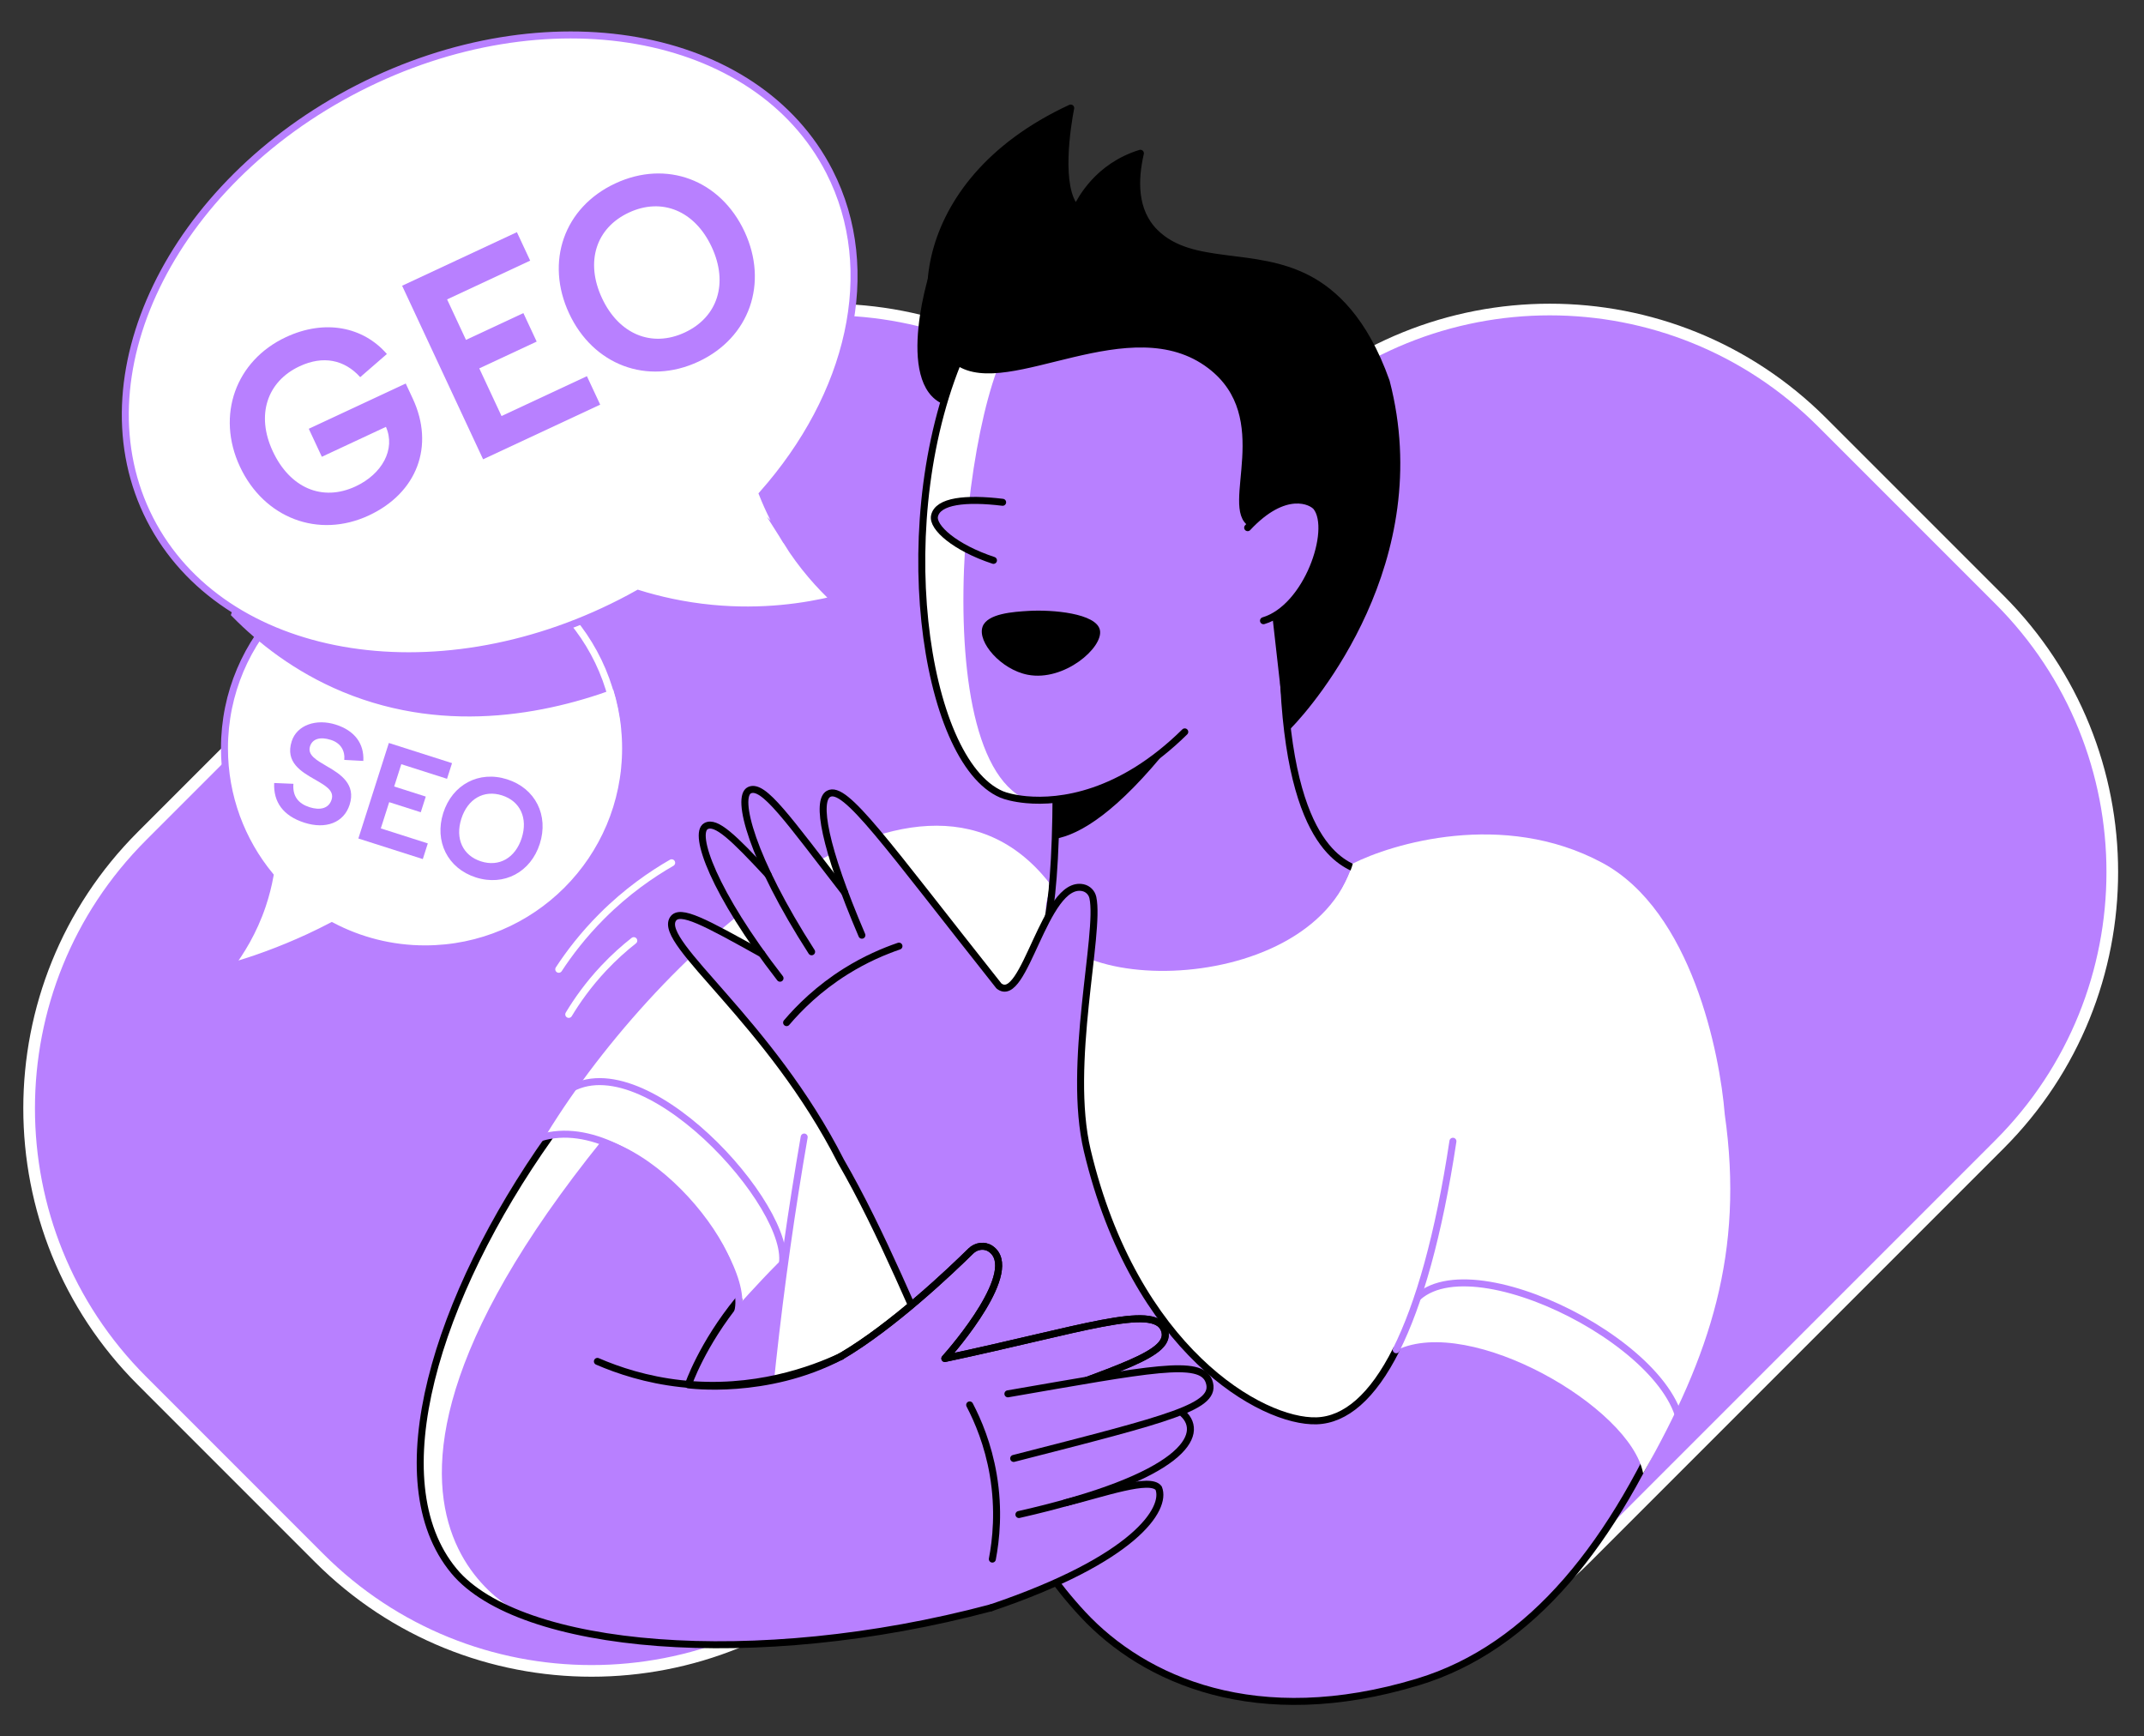 <svg width="368" height="298" viewBox="0 0 368 298" fill="none" xmlns="http://www.w3.org/2000/svg">
<rect x="0" y="0" width="368" height="298" fill="#333333" stroke="none"/>
<path d="M343.199 102.923L312.749 72.474C286.942 46.67 245.097 46.67 219.287 72.474L204.064 87.7L188.841 72.474C163.027 46.67 121.181 46.67 95.371 72.474L24.358 143.487C-1.453 169.297 -1.453 211.143 24.358 236.953L54.804 267.403C80.614 293.209 122.463 293.209 148.273 267.403L163.496 252.176L178.719 267.403C204.526 293.209 246.372 293.209 272.185 267.403L343.199 196.389C369.009 170.575 369.009 128.733 343.199 102.923" fill="#B880FF"/>
<path d="M343.199 102.923L312.749 72.474C286.942 46.67 245.097 46.67 219.287 72.474L204.064 87.7L188.841 72.474C163.027 46.67 121.181 46.67 95.371 72.474L24.358 143.487C-1.453 169.297 -1.453 211.143 24.358 236.953L54.804 267.403C80.614 293.209 122.463 293.209 148.273 267.403L163.496 252.176L178.719 267.403C204.526 293.209 246.372 293.209 272.185 267.403L343.199 196.389C369.009 170.575 369.009 128.733 343.199 102.923" stroke="white" stroke-width="2" stroke-linecap="round" stroke-linejoin="round"/>
<path d="M168.135 44.783H160.299C159.525 46.065 153.457 65.762 161.91 69.367C165.757 66.605 169.605 63.84 173.453 61.079L168.139 44.783H168.135Z" fill="black"/>
<path d="M138.032 195.14C135.925 207.303 134.075 220.131 132.608 233.579C131.991 239.226 131.464 244.79 131.018 250.265C129.504 268.798 152.714 254.068 152.768 270.415C196.142 273.358 189.759 252.636 233.132 255.579C239.132 239.466 288.203 227.994 253.639 172.543C249.01 165.118 240.454 156.049 232.204 148.203C211.423 147.343 201.155 152.383 180.374 151.523C175.403 154.092 160.526 153.582 154.166 160.596C142.191 173.801 139.022 188.547 138.032 195.14V195.14Z" fill="white"/>
<path d="M220.363 101.37C206.737 100.397 193.114 99.424 179.487 98.451C183.239 145.998 179.847 153.817 179.847 153.817C174.889 170.917 224.697 172.654 232.204 148.198C228.617 146.495 218.681 141.599 220.363 101.37V101.37Z" fill="#B880FF"/>
<path d="M232.345 148.989C228.757 147.286 218.681 141.599 220.363 101.37C206.737 100.397 193.114 99.424 179.487 98.451C182.012 125.934 181.701 151.809 179.487 159.292" stroke="black" stroke-width="1.2" stroke-linecap="round" stroke-linejoin="round"/>
<path d="M181.074 143.973C185.422 143.208 191.808 139.34 201.005 127.787L196.544 123.141L181.046 124.597C181.351 133.348 181.286 139.58 181.074 143.969V143.973Z" fill="black"/>
<path d="M203.355 125.605C188.108 140.629 174.204 137.316 171.912 136.336C158.46 130.58 152.399 88.532 165.474 59.656L175.324 53.118L192.733 51.049L216.69 58.874L221.802 67.817C221.802 67.817 232.663 69.894 229.148 91.935L225.633 113.976L203.355 125.605Z" fill="#B880FF"/>
<path d="M168.646 107.562C169.461 105.274 174.001 104.999 176.516 104.845C180.662 104.595 188.175 105.26 188.789 108.124C189.429 111.115 182.652 116.998 176.423 115.806C171.794 114.919 167.717 110.17 168.649 107.562H168.646Z" fill="black"/>
<path d="M171.912 136.335C172.535 136.602 174.029 137.041 176.174 137.236C157.456 128.896 166.789 57.862 176.194 56.242L171.48 55.275L165.474 59.654C152.402 88.531 158.46 130.579 171.912 136.335V136.335Z" fill="white"/>
<path d="M165.474 59.656C152.402 88.533 158.46 130.581 171.912 136.337C172.539 136.604 174.029 137.046 176.174 137.241C181.892 137.759 192.267 136.529 203.355 125.606" stroke="black" stroke-width="1.2" stroke-linecap="round" stroke-linejoin="round"/>
<path d="M172.093 86.203C165.761 85.432 160.964 85.97 160.402 88.546C159.974 90.503 163.918 93.994 170.52 96.17" fill="#B880FF"/>
<path d="M172.093 86.203C165.761 85.432 160.964 85.97 160.402 88.546C159.974 90.503 163.918 93.994 170.52 96.17" stroke="black" stroke-width="1.2" stroke-linecap="round" stroke-linejoin="round"/>
<path d="M183.777 18.543C155.548 31.635 156.798 56.832 164.422 62.108C172.977 68.029 194.001 52.254 207.754 62.718C219.39 71.572 209.93 87.172 214.809 89.879C215.912 95.378 217.875 100.068 218.979 105.568L221.124 124.597C225.173 120.472 245.923 96.173 237.936 65.493C234.106 54.656 228.733 50.103 224.683 47.93C215.313 42.904 204.599 46.149 198.267 39.903C194.488 36.171 194.727 30.73 195.738 26.303C188.402 28.579 185.521 34.273 184.736 35.788C181.447 32.248 183.194 21.555 183.773 18.55L183.777 18.543Z" fill="black" stroke="black" stroke-width="1.2" stroke-linecap="round" stroke-linejoin="round"/>
<path d="M214.151 90.558C220.569 83.691 225.17 85.994 225.969 87.046C228.963 90.993 224.372 104.29 216.868 106.528" fill="#B880FF"/>
<path d="M214.151 90.558C220.569 83.691 225.17 85.994 225.969 87.046C228.963 90.993 224.372 104.29 216.868 106.528" stroke="black" stroke-width="1.2" stroke-linecap="round" stroke-linejoin="round"/>
<path d="M144.333 232.797C131.519 239.512 118.142 237.662 118.142 237.662C118.142 237.662 121.833 224.296 131.8 220.123L100.932 185.613C76.732 214.672 63.538 252.282 77.925 269.626C89.108 283.112 128.185 286.758 170.092 275.934L152.769 238.536L144.337 232.797H144.333Z" fill="#B880FF"/>
<path d="M106.202 192.199L101.343 185.131C76.883 214.254 63.585 252.084 77.928 269.627C80.676 272.988 84.445 275.499 89.615 277.154C95.128 278.922 45.803 264.604 106.205 192.199H106.202Z" fill="white"/>
<path d="M178.106 163.702C174.084 159.998 179.402 161.79 180.035 151.443C157.028 122.282 111.389 165.004 92.973 196.05L93.487 195.834C108.597 189.074 129.806 215.186 126.499 224.282C128.788 221.761 132.804 217.32 135.874 214.555C143.878 206.044 150.579 200.535 158.583 192.024L178.562 163.911L178.11 163.702H178.106Z" fill="white"/>
<path d="M108.782 161.434C107.168 162.701 105.407 164.26 103.632 166.148C100.99 168.958 99.044 171.726 97.622 174.09" stroke="white" stroke-width="1.2" stroke-linecap="round" stroke-linejoin="round"/>
<path d="M115.285 148.07C111.876 150.03 107.589 152.956 103.31 157.239C100.1 160.45 97.687 163.626 95.906 166.35" stroke="white" stroke-width="1.2" stroke-linecap="round" stroke-linejoin="round"/>
<path d="M288.587 239.873C273.871 269.322 259.542 284.349 242.322 288.944C214.49 296.365 196.344 288.303 185.894 277.096C167.481 257.347 158.422 223.666 144.333 199.312C132.108 175.266 112.928 161.907 115.491 157.748C117.074 155.178 124.711 160.646 143.747 170.815L147.938 160.506C141.393 145.214 140.133 137.447 142.199 136.254C145.049 134.61 151.888 144.525 171.452 169.205C175.972 172.861 179.819 149.518 186.504 152.533C186.936 152.728 187.285 153.095 187.439 153.54C189.262 158.803 182.996 182.242 186.621 197.472C194.755 231.643 216.56 244.166 225.996 243.844C235.596 243.518 244.381 228.874 249.38 195.862L282.704 224.187L288.58 239.873H288.587Z" fill="#B880FF"/>
<path d="M139.306 163.347C129.034 147.394 126.252 136.697 128.654 135.607C131.443 134.34 136.514 142.58 150.205 159.818L152.768 161.891L146.69 180.232L133.886 167.883C122.497 153.208 118.902 143.032 121.181 141.778C123.826 140.319 129.476 147.918 144.336 163.573" fill="#B880FF"/>
<path d="M133.886 167.883C122.497 153.208 118.902 143.032 121.181 141.778C122.897 140.832 125.878 143.7 131.823 150.107" stroke="black" stroke-width="1.2" stroke-linecap="round" stroke-linejoin="round"/>
<path d="M139.307 163.346C129.035 147.394 126.253 136.697 128.655 135.607C131.056 134.518 135.147 140.469 144.971 153.143" stroke="black" stroke-width="1.2" stroke-linecap="round" stroke-linejoin="round"/>
<path d="M135.014 175.501C137.183 172.952 140.489 169.646 145.169 166.713C148.534 164.609 151.71 163.259 154.3 162.375" stroke="black" stroke-width="1.2" stroke-linecap="round" stroke-linejoin="round"/>
<path d="M287.823 239.317C277.116 264.706 262.969 282.714 243.425 288.642C215.645 297.067 196.344 288.299 185.898 277.095C167.485 257.346 158.426 223.665 144.337 199.311C132.112 175.266 112.931 161.906 115.494 157.747C116.652 155.866 121.045 158.285 130.755 163.691" stroke="black" stroke-width="1.2" stroke-linecap="round" stroke-linejoin="round"/>
<path d="M296.032 191.167C295.213 180.981 290.413 156.342 275.008 148.071C257.966 138.923 238.747 144.878 232.207 148.201C231.436 151.237 226.961 158.857 224.408 161.146C222.836 166.327 225.279 168.06 220.523 167.886L249.386 195.861C246.871 212.469 243.524 224.166 239.751 231.694C252.394 225.615 279.911 241.524 282.032 252.865C293.51 232.677 299.441 214.925 296.028 191.167H296.032Z" fill="white"/>
<path d="M243.421 222.576C254.152 213.048 292.773 233.921 288.213 248.418" stroke="#B880FF" stroke-width="1.2" stroke-linecap="round" stroke-linejoin="round"/>
<path d="M138.032 195.139C135.925 207.302 134.075 220.13 132.609 233.578C132.434 235.168 132.269 236.754 132.108 238.331" stroke="#B880FF" stroke-width="1.2" stroke-linecap="round" stroke-linejoin="round"/>
<path d="M138.162 244.066C138.608 243.768 144.333 232.797 144.333 232.797C153.221 227.596 163.267 218.023 166.635 214.703C167.546 213.805 168.978 213.596 170.034 214.319C175.358 217.954 163.647 231.522 162.174 233.146C185.596 228.171 197.989 223.731 199.811 228.117C201.631 232.502 191.047 234.842 174.488 241.524C175.543 249.575 175.752 251.33 176.807 259.382C191.277 257.072 196.533 253.392 198.876 255.4C200.014 258.748 194.816 267.57 170.092 275.934C162.941 276.808 148.438 275.06 141.287 275.934" fill="#B880FF"/>
<path d="M144.332 232.797C153.22 227.596 163.266 218.023 166.634 214.703C167.545 213.805 168.977 213.596 170.033 214.319C175.357 217.954 163.646 231.522 162.173 233.146C185.595 228.171 197.988 223.731 199.811 228.117C201.63 232.502 191.046 234.842 174.487 241.524" stroke="black" stroke-width="1.2" stroke-linecap="round" stroke-linejoin="round"/>
<path d="M166.436 241.113C167.861 243.837 169.599 247.908 170.482 253.098C171.521 259.197 170.952 264.313 170.328 267.571" stroke="black" stroke-width="1.2" stroke-linecap="round" stroke-linejoin="round"/>
<path d="M172.922 249.12C196.724 243.535 201.963 238.612 203.063 242.6C204.3 247.092 200.63 255.366 173.076 260.252" fill="#B880FF"/>
<path d="M182.89 257.913C189.502 256.275 197.434 253.424 198.877 255.401C200.299 258.93 194.816 267.571 170.092 275.935" stroke="black" stroke-width="1.2" stroke-linecap="round" stroke-linejoin="round"/>
<path d="M144.332 232.797C153.22 227.596 163.266 218.023 166.634 214.703C167.545 213.805 168.977 213.596 170.033 214.319C175.357 217.954 163.646 231.522 162.173 233.146C185.595 228.171 197.988 223.731 199.811 228.117C201.63 232.502 191.046 234.842 174.487 241.524" stroke="black" stroke-width="1.2" stroke-linecap="round" stroke-linejoin="round"/>
<path d="M203.06 242.604C206.894 246.153 203.265 253.499 174.889 259.923" stroke="black" stroke-width="1.2" stroke-linecap="round" stroke-linejoin="round"/>
<path d="M172.998 239.209C197.492 234.981 206.109 233.161 207.507 237.057C209.08 241.443 201.097 243.341 173.991 250.296" fill="#B880FF"/>
<path d="M172.998 239.209C197.492 234.981 206.109 233.161 207.507 237.057C209.08 241.443 201.097 243.341 173.991 250.296" stroke="black" stroke-width="1.2" stroke-linecap="round" stroke-linejoin="round"/>
<path d="M72.952 94C53.939 94 38.528 109.411 38.528 128.424C38.528 136.723 41.464 144.332 46.353 150.274C46.066 151.853 45.644 153.594 45.021 155.437C43.486 159.967 41.296 163.458 39.419 165.921C41.848 165.222 44.01 164.493 45.881 163.804C48.149 162.968 50.523 161.995 52.977 160.861C54.361 160.22 55.687 159.562 56.955 158.901C61.738 161.416 67.178 162.848 72.955 162.848C91.968 162.848 107.379 147.437 107.379 128.424C107.379 109.411 91.968 94 72.955 94H72.952Z" fill="white" stroke="#B880FF" stroke-width="1.2" stroke-miterlimit="10"/>
<path d="M41.917 101.416C41.297 102.704 40.766 104.041 40.307 105.411C44.699 109.869 50.853 114.775 59.048 118.181C77.184 125.712 95.22 121.696 107.363 116.869C107.363 116.687 107.376 116.505 107.376 116.324C107.376 108.889 105.012 102.009 101.003 96.383H49.972L41.917 101.416V101.416Z" fill="#B880FF" stroke="#B880FF" stroke-width="1.2" stroke-miterlimit="10"/>
<path d="M105.859 132.422C106.01 131.11 106.089 129.774 106.089 128.424C106.089 109.411 90.677 94 71.665 94" stroke="white" stroke-width="1.2" stroke-miterlimit="10"/>
<path d="M134.961 92.874C133.204 90.068 131.881 87.33 130.874 84.795C145.86 67.866 151.092 46.506 142.359 29.436C129.887 5.065 93.674 -1.332 61.474 15.145C29.27 31.622 13.276 64.734 25.744 89.105C38.213 113.476 74.429 119.873 106.629 103.396C107.609 102.896 108.575 102.375 109.524 101.844C113.033 102.934 117.282 103.924 122.181 104.397C130.928 105.24 138.244 104.099 143.225 102.893C140.728 100.559 137.713 97.267 134.958 92.871L134.961 92.874Z" fill="white" stroke="#B880FF" stroke-width="1.2" stroke-miterlimit="10"/>
<path d="M118.063 54.129C113.852 56.681 104.666 62.174 105.66 63.575C106.595 64.898 119.745 57.439 120.506 55.811C121.057 54.629 119.728 53.118 118.063 54.129Z" fill="white"/>
<path d="M122.247 47.375C120.092 47.375 120.63 51.959 122.291 51.593C123.545 51.315 124.262 47.375 122.247 47.375V47.375Z" fill="white"/>
<path d="M102.539 233.643C106.14 235.199 110.988 236.806 116.858 237.457C129.439 238.858 139.44 235.072 144.333 232.797" stroke="black" stroke-width="1.2" stroke-linecap="round" stroke-linejoin="round"/>
<path d="M147.937 160.502C141.393 145.21 140.132 137.443 142.198 136.251C145.049 134.606 151.888 144.522 171.452 169.201C175.838 172.751 179.305 150.936 185.883 152.347C186.733 152.529 187.398 153.2 187.583 154.05C188.905 160.176 183.105 182.691 186.624 197.468C194.758 231.639 216.562 244.162 225.999 243.84C230.891 243.675 235.575 239.786 239.652 231.642" stroke="black" stroke-width="1.2" stroke-linecap="round" stroke-linejoin="round"/>
<path d="M239.652 231.646C243.572 223.813 246.933 212.044 249.383 195.861" stroke="#B880FF" stroke-width="1.2" stroke-linecap="round" stroke-linejoin="round"/>
<path d="M94.31 195.135C74.941 222.439 65.07 254.125 77.925 269.626C89.109 283.112 129.47 286.757 170.092 275.934" stroke="black" stroke-width="1.2" stroke-linecap="round" stroke-linejoin="round"/>
<path d="M144.333 232.798C131.519 239.513 118.143 237.663 118.143 237.663C118.143 237.663 120.431 230.814 126.784 223.043" stroke="black" stroke-width="1.2" stroke-linecap="round" stroke-linejoin="round"/>
<path d="M91.229 195.841C107.466 188.591 129.806 216.447 126.496 225.54" stroke="#B880FF" stroke-width="1.2" stroke-linecap="round" stroke-linejoin="round"/>
<path d="M98.046 186.815C111.813 179.28 138.165 209.658 133.889 218.176" stroke="#B880FF" stroke-width="1.2" stroke-linecap="round" stroke-linejoin="round"/>
<path d="M47.361 64.648C48.204 64.398 47.612 63.613 48.047 62.585C49.075 60.173 60.124 54.76 59.121 53.365C58.175 52.049 54.245 54.845 50.774 57.144C49.04 58.292 46.286 60.201 45.761 61.917C45.46 62.904 46.135 65.011 47.361 64.648V64.648Z" fill="white"/>
<path d="M97.687 53.797C93.554 44.94 96.787 35.596 105.604 31.481C114.421 27.366 123.66 30.89 127.793 39.747C131.908 48.565 128.694 57.949 119.876 62.064C111.059 66.179 101.802 62.615 97.687 53.797ZM122.153 42.379C119.262 36.183 113.619 33.835 107.939 36.485C102.26 39.136 100.435 44.969 103.327 51.165C106.219 57.361 111.861 59.71 117.541 57.059C123.221 54.409 125.045 48.575 122.153 42.379Z" fill="#B880FF"/>
<path d="M82.921 78.826L69.019 49.037L88.72 39.843L91 44.729L76.741 51.383L79.984 58.334L89.835 53.737L92.115 58.622L82.264 63.219L86.083 71.401L100.739 64.561L103.019 69.447L82.921 78.826Z" fill="#B880FF"/>
<path d="M46.816 77.439C49.744 83.715 55.286 86.159 61.046 83.471C65.573 81.358 67.943 77.108 66.243 73.258L55.241 78.392L52.999 73.587L69.64 65.82L70.845 68.402C74.645 76.544 71.584 84.599 63.323 88.454C54.664 92.495 45.309 88.928 41.176 80.071C37.079 71.294 40.432 61.894 49.09 57.853C55.763 54.739 62.335 56.073 66.405 60.752L61.827 64.727C59.123 61.732 55.477 60.967 51.426 62.857C45.825 65.471 43.924 71.243 46.816 77.439Z" fill="#B880FF"/>
<path d="M76.08 139.522C77.636 134.647 82.199 132.201 87.052 133.75C91.906 135.299 94.208 139.936 92.652 144.812C91.103 149.665 86.533 152.133 81.68 150.584C76.826 149.035 74.531 144.376 76.08 139.522ZM89.547 143.821C90.636 140.41 89.299 137.503 86.173 136.505C83.047 135.507 80.273 137.103 79.185 140.513C78.096 143.924 79.432 146.831 82.559 147.829C85.685 148.827 88.459 147.231 89.547 143.821Z" fill="#B880FF"/>
<path d="M61.51 143.904L66.743 127.508L77.587 130.969L76.728 133.658L68.88 131.153L67.659 134.979L73.081 136.709L72.222 139.398L66.801 137.668L65.363 142.171L73.43 144.746L72.572 147.435L61.51 143.904Z" fill="#B880FF"/>
<path d="M62.362 130.59L59.093 130.414C59.24 128.822 58.476 127.519 56.792 126.981C54.934 126.388 53.619 126.811 53.214 128.079C52.733 129.588 54.333 130.46 56.117 131.511C58.479 132.867 61.128 134.604 60.012 138.102C59.021 141.207 55.908 142.357 52.257 141.192C48.584 140.019 46.913 137.631 47.06 134.378L50.364 134.517C50.181 136.675 51.25 137.931 53.13 138.532C54.835 139.076 56.407 138.831 56.916 137.235C57.412 135.683 55.855 134.824 54.086 133.802C51.702 132.439 48.916 130.827 50.068 127.22C50.961 124.421 54.285 123.29 57.652 124.365C60.865 125.391 62.519 127.605 62.362 130.59Z" fill="#B880FF"/>
</svg>
